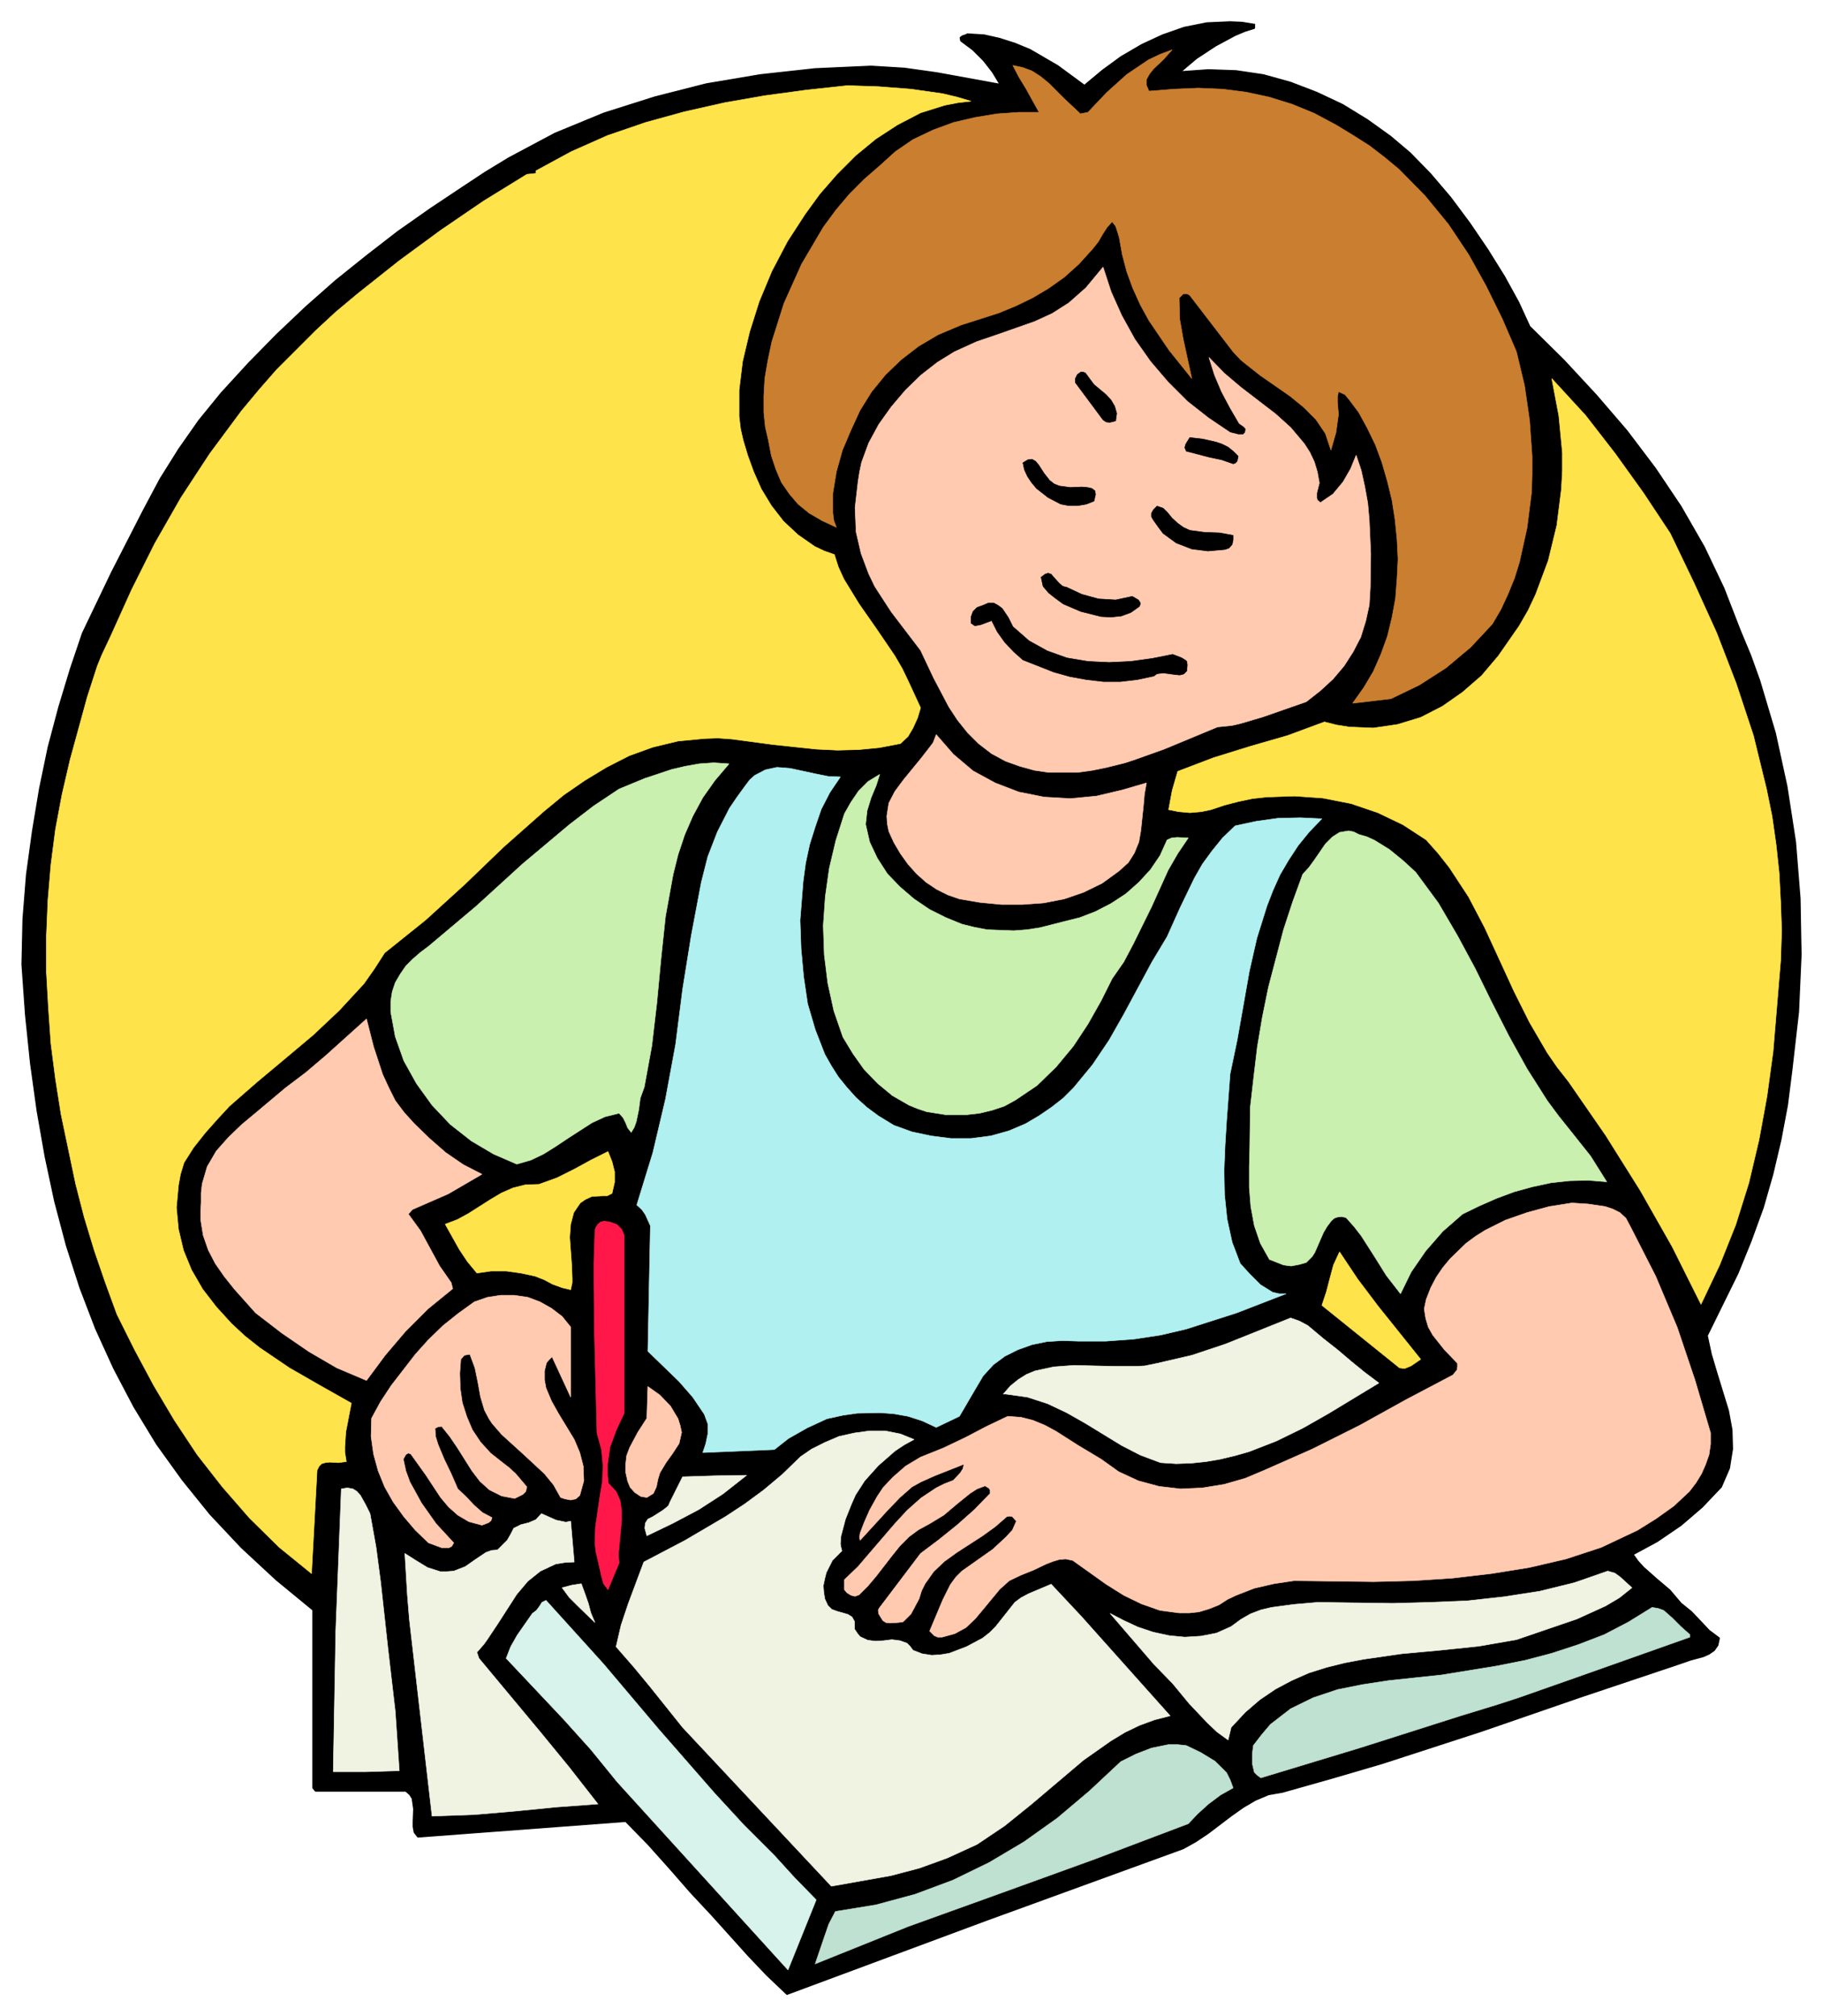 <svg width="3605.318" height="3989.578" viewBox="0 0 2703.988 2992.184" xmlns="http://www.w3.org/2000/svg"><rect x="0" y="0" width="2703.988" height="2992.184" fill="#333333" stroke="none"/><defs><clipPath id="a"><path d="M0 0h2703.988v2993H0Zm0 0"/></clipPath><clipPath id="b"><path d="M0 0h2703.988v2992.184H0Zm0 0"/></clipPath></defs><g clip-path="url(#a)"><path style="fill:#fff;fill-opacity:1;fill-rule:nonzero;stroke:none" d="M0 2992.184h2703.988V-.961H0Zm0 0"/></g><g clip-path="url(#b)"><path style="fill:#fff;fill-opacity:1;fill-rule:evenodd;stroke:#fff;stroke-width:.14;stroke-linecap:square;stroke-linejoin:bevel;stroke-miterlimit:10;stroke-opacity:1" d="M0 .5h519V575H0Zm0 0" transform="matrix(5.21 0 0 -5.21 0 2994.79)"/></g><path style="fill:#000;fill-opacity:1;fill-rule:evenodd;stroke:#000;stroke-width:.14;stroke-linecap:square;stroke-linejoin:bevel;stroke-miterlimit:10;stroke-opacity:1" d="M357.3 567.82v-1.01l-2.73-.86-2.73-1.15-5.6-3.01-5.46-3.59-4.59-3.88 8.04.57 7.9-.28 7.75-1.15 7.76-2.16 7.46-2.87 7.33-3.45 7.03-4.31 6.61-4.74 5.6-4.74 5.74-5.88 5.75-6.75 5.46-7.33 5.17-7.61 4.73-7.61 4.03-7.33 3.16-6.89 9.76-9.63 9.19-9.91 8.76-10.19 8.04-10.63 7.33-10.92 6.6-11.49 5.6-11.77 4.74-12.21 2.88-6.9 2.58-7.18 4.45-14.93 3.31-15.23 2.44-15.8 1.29-16.08.29-16.09-.72-16.23-1.87-16.37-1.29-10.2-1.87-9.91-2.3-9.77-2.72-9.48-3.45-9.47-3.73-9.2-8.76-17.81 1.14-5.31 1.58-5.31 3.31-10.78 1-5.45.15-5.46-.87-5.46-2.29-5.31-5.46-5.75-6.03-5.17-6.75-4.6-6.9-3.73 1.44-2.01 1.58-1.72 3.73-3.31 3.74-3.16 3.16-3.73 3.01-2.44 2.59-2.73 2.44-2.59 2.87-2.15-.43-2.01-1-1.44-1.44-1-1.58-.72-3.73-1.01-3.74-1.29-27.86-9.34-27.86-9.62-28.29-9.19-14.22-4.17-14.21-4.02-4.02-.71-3.74-1.58-3.44-2.02-3.45-2.44-6.61-5.02-3.44-2.3-3.59-2.01-56.44-20.54-56.44-20.97-5.74 5.46-5.32 5.6-10.34 11.49-6.03 6.46-6.03 6.9-6.17 6.89-6.32 6.46-59.17-4.45-1 1.29-.29 1.58v1.58l.14 3.45-.43 3.02-.72 1.15-1.15 1H89.9l-.72.86v50.7l-10.48 8.62-9.91 9.19-8.91 9.48-7.89 9.77-7.33 10.19-6.46 10.63-5.74 10.92-5.17 11.34-4.46 11.64-3.87 12.06-3.31 12.5-2.73 12.78-2.29 13.07-1.87 13.5-1.44 13.93-1 14.22.29 12.93 1 12.64 1.72 12.49 2.01 12.07L13.79 362l3.01 11.35 3.31 10.92 3.44 10.19 8.33 17.38 9.05 17.67 4.74 8.9 5.31 8.48 5.74 8.18 6.32 7.76 7.76 8.47 8.04 8.19 8.33 7.9 8.47 7.47 8.76 7.03 8.91 6.9 9.19 6.46 9.48 6.32 6.31 4.17 6.61 4.02 13.21 7.04 13.93 5.74 14.51 4.6 14.64 3.73 15.37 2.59 15.65 1.72 15.94.72 9.48-.58 9.19-1.29 18.1-3.3-2.16 3.59-2.58 3.3-3.02 3.02-3.44 2.58-.15.86.58.44.86.28.57.29 4.74-.29 4.45-1 4.46-1.44 4.16-1.72 7.9-4.6 7.61-5.6 5.17 4.31 5.31 3.88 5.89 3.44 5.89 2.73 6.17 2.16 6.47 1.29 6.6.29 3.45-.15zm0 0" transform="matrix(5.21 0 0 -5.21 0 2994.79)"/><path style="fill:none;stroke:#000;stroke-width:.43;stroke-linecap:square;stroke-linejoin:bevel;stroke-miterlimit:10;stroke-opacity:1" d="M357.3 567.82v-1.01l-2.73-.86-2.73-1.15-5.6-3.01-5.46-3.59-4.59-3.88 8.04.57 7.9-.28 7.75-1.15 7.76-2.16 7.46-2.87 7.33-3.45 7.03-4.31 6.61-4.74 5.6-4.74 5.74-5.88 5.75-6.75 5.46-7.33 5.17-7.61 4.73-7.61 4.03-7.33 3.16-6.89 9.76-9.63 9.19-9.91 8.76-10.19 8.04-10.63 7.33-10.92 6.6-11.49 5.6-11.77 4.74-12.21 2.88-6.9 2.58-7.18 4.45-14.93 3.31-15.23 2.44-15.8 1.29-16.08.29-16.09-.72-16.23-1.87-16.37-1.29-10.2-1.87-9.91-2.3-9.77-2.72-9.48-3.45-9.47-3.73-9.2-8.76-17.81 1.14-5.31 1.58-5.31 3.31-10.78 1-5.45.15-5.46-.87-5.46-2.29-5.31-5.46-5.75-6.03-5.17-6.75-4.6-6.9-3.73 1.44-2.01 1.58-1.72 3.73-3.31 3.74-3.16 3.16-3.73 3.01-2.44 2.59-2.73 2.44-2.59 2.87-2.15-.43-2.01-1-1.44-1.44-1-1.58-.72-3.73-1.01-3.74-1.29-27.86-9.34-27.86-9.62-28.29-9.19-14.22-4.17-14.21-4.02-4.02-.71-3.74-1.58-3.44-2.02-3.45-2.44-6.61-5.02-3.44-2.3-3.59-2.01-56.44-20.54-56.44-20.97-5.74 5.46-5.32 5.6-10.34 11.49-6.03 6.46-6.03 6.9-6.17 6.89-6.32 6.46-59.17-4.45-1 1.29-.29 1.58v1.58l.14 3.45-.43 3.02-.72 1.15-1.15 1H89.9l-.72.86v50.7l-10.48 8.62-9.91 9.19-8.91 9.48-7.89 9.77-7.33 10.19-6.46 10.63-5.74 10.92-5.17 11.34-4.46 11.64-3.87 12.06-3.31 12.5-2.73 12.78-2.29 13.07-1.87 13.5-1.44 13.93-1 14.22.29 12.93 1 12.64 1.72 12.49 2.01 12.07L13.79 362l3.01 11.35 3.31 10.92 3.44 10.19 8.33 17.38 9.05 17.67 4.74 8.9 5.31 8.48 5.74 8.18 6.32 7.76 7.76 8.47 8.04 8.19 8.33 7.9 8.47 7.47 8.76 7.03 8.91 6.9 9.19 6.46 9.48 6.32 6.31 4.17 6.61 4.02 13.21 7.04 13.93 5.74 14.51 4.6 14.64 3.73 15.37 2.59 15.65 1.72 15.94.72 9.48-.58 9.19-1.29 18.1-3.3-2.16 3.59-2.58 3.3-3.02 3.02-3.44 2.58-.15.86.58.44.86.28.57.29 4.74-.29 4.45-1 4.46-1.44 4.16-1.72 7.9-4.6 7.61-5.6 5.17 4.31 5.31 3.88 5.89 3.44 5.89 2.73 6.17 2.16 6.47 1.29 6.6.29 3.45-.15 3.45-.57" transform="matrix(5.21 0 0 -5.21 0 2994.79)"/><path style="fill:#ca7f30;fill-opacity:1;fill-rule:evenodd;stroke:#ca7f30;stroke-width:.14;stroke-linecap:square;stroke-linejoin:bevel;stroke-miterlimit:10;stroke-opacity:1" d="m333.89 560.64-2.44-2.73-2.88-2.73-1.14-1.44-.87-1.58v-1.58l.72-1.72 7.18.57 6.9.29 6.89-.29 6.75-.86 6.6-1.43 6.47-2.01 6.31-2.59 6.18-3.3 4.74-2.88 4.74-3.01 4.31-3.3 4.16-3.45 7.47-7.61 6.6-8.05 5.75-8.61 5.03-9.05 4.59-9.34 4.02-9.33 2.3-9.63 1.44-9.91.71-10.19v-5.17l-.14-5.03-1.29-10.2-2.16-9.77-1.43-4.59-1.87-4.6-2.01-4.31-2.44-4.16-6.18-6.61-7.03-5.89-7.61-4.88-8.05-3.88-10.91-1.29 3.16 4.45 2.73 4.6 2.15 4.88 1.87 5.17 1.29 5.32 1.01 5.45.43 5.6.28 5.61-.28 5.6-.58 5.74-.86 5.46-1.29 5.31-1.58 5.46-1.87 5.03-2.3 4.74-2.44 4.45-1.29 1.72-1.29 1.73-1.3 1.58-1.86.86-.29-1.44v-1.72l.29-3.3-.72-5.17-1.44-5.03-1.58 4.74-2.72 4.02-3.45 3.45-3.88 3.16-8.47 5.89-4.02 3.16-1.58 1.29-2.16 2.3-12.35 16.08-.71.43h-1.15l-1.15-1.15.14-6.03 1.01-5.74 2.44-11.21-6.46 8.05-5.75 8.47-2.44 4.45-2.15 4.74-1.73 4.74-1.29 4.89-.86 4.88-.72 2.3-.29.86-1 1.29-1.44-1.58-1.29-2.01-1.15-2.01-1.58-2.01-4.02-4.45-4.16-3.74-4.46-3.16-4.59-2.73-4.74-2.29-4.88-2.01-10.77-3.45-6.47-2.73-5.6-3.3-5.02-3.88-4.46-4.31-3.87-4.74-3.31-5.31-2.58-5.61-2.44-5.74-1.73-6.18-1-6.17v-5.46l.29-2.3.71-1.87-4.02 1.87-3.73 2.16-3.16 2.58-2.44 2.87-2.3 3.31-1.58 3.73-1.29 3.88-.86 4.45-.86 3.74-.43 4.16v4.6l.28 5.02.86 5.03 1.15 5.46 3.45 10.91 5.03 11.21 6.17 10.48 3.59 4.88 3.88 4.6 4.16 4.17 4.46 3.87 4.45 4.03 5.02 3.44 5.75 2.73 5.89 2.16 6.17 1.43 6.18 1.01 6.17.43h5.75l-3.74 6.75-2.01 3.3-1.72 3.31 2.73-.58 2.72-1 2.45-1.58 2.29-1.87 4.46-4.45 4.59-4.31 2.16.43 5.31 5.6 5.74 5.17 6.18 4.17 3.3 1.57zm0 0" transform="matrix(5.21 0 0 -5.21 0 2994.79)"/><path style="fill:#ffe34a;fill-opacity:1;fill-rule:evenodd;stroke:#ffe34a;stroke-width:.14;stroke-linecap:square;stroke-linejoin:bevel;stroke-miterlimit:10;stroke-opacity:1" d="m276.59 545.99-3.74-.43-3.73-.72-6.89-2.16-6.61-3.44-6.17-4.02-5.75-4.74-5.31-5.32-4.88-5.6-4.17-5.74-5.03-7.76-4.45-8.47-3.59-8.62-2.73-8.62-2.01-8.47-1-8.19v-7.47l.43-3.59.72-3.16 1.29-4.31 1.72-4.74 2.16-4.88 2.87-4.74 3.45-4.45 4.16-3.88 4.74-3.3 2.73-1.3 2.87-1 1.15-3.59 1.58-3.45 4.31-7.04 5.02-7.18 5.17-7.61 2.16-3.73 1.72-3.59 3.45-7.47-.86-2.88-1.3-2.87-1.43-2.44-2.16-2.01-6.03-1.15-5.89-.57-6.03-.15-6.03.29-12.21 1.29-11.77 1.58-4.02.29-3.88-.14-7.47-.72-7.18-1.73-6.75-2.44-6.46-3.3-6.18-3.74-6.03-4.16-5.74-4.74-11.35-10.05-11.05-10.63-11.21-10.2-11.63-9.33-2.87-4.46-3.02-4.31-7.03-7.61-7.47-7.04-8.04-6.75-7.9-6.6-7.9-6.9-3.45-3.73-3.44-3.88-3.3-4.16-2.73-4.31-1.01-3.31-.57-3.16-.58-6.32.58-6.17 1.43-6.03 2.3-5.6 3.16-5.46 3.88-5.03 4.31-4.74 3.87-3.59 4.17-3.3 8.47-5.75 8.76-5.03 8.9-5.02-1.58-8.19-.28-4.31v-1.43l.43-2.73-2.3-.29-2.44.14-1.29-.14-1.01-.29-.72-.72-.57-1.14-1.58-29.45-9.19 7.47-8.47 8.33-7.76 8.91-7.18 9.19-6.46 9.76-5.89 9.91-5.46 10.2-5.02 10.06-3.31 9.04-3.16 9.2-2.87 9.48-2.44 9.47-4.16 19.83-1.58 10.05-1.3 10.05-.71 10.2-.58 10.2v10.19l.43 10.2.86 10.2 1.3 10.05 1.86 9.91 2.3 9.91 4.88 17.81 2.88 8.91 1.29 3.16 2.44 5.17 6.03 13.36 6.61 13.21 7.47 13.07 8.18 12.49 9.05 12.21 5.02 6.03 5.03 5.75 11.06 11.06 5.74 5.31 6.18 5.17 11.77 9.34 11.92 8.76 12.21 8.33 12.35 7.61 2.58.29v.72l10.06 5.46 10.34 4.59 10.91 3.74 10.92 3.01 11.48 2.59 11.49 2.01 11.63 1.58 11.92 1.29 8.76-.29 9.34-.72 9.05-1.29 4.16-1zm0 0" transform="matrix(5.21 0 0 -5.21 0 2994.79)"/><path style="fill:#ffcab0;fill-opacity:1;fill-rule:evenodd;stroke:#ffcab0;stroke-width:.14;stroke-linecap:square;stroke-linejoin:bevel;stroke-miterlimit:10;stroke-opacity:1" d="m350.4 451.63 2.3-.58h1.44l.57.58.14 1-.43.58-1.43 1-2.59 4.45-2.44 4.6-2.01 4.74-1.58 5.03 4.31-4.46 4.74-4.02 9.91-7.61 4.31-3.88 3.87-4.59 1.58-2.45 1.29-2.72.87-2.88.57-3.16-.72-2.87v-1.44l.15-.57.86-.72 3.59 2.44 2.87 3.45 2.15 3.74 1.58 3.87 1.44-4.31 1.01-4.59.86-4.74.43-4.88.43-9.63-.14-9.48-.29-5.02-1.01-4.6-1.43-4.6-2.16-4.16-2.58-4.02-3.16-3.74-3.59-3.3-4.02-3.16-12.35-4.31-6.32-1.87-2.44-.57-4.17-.43-15.22-6.32-8.04-2.87-3.02-1.01-5.17-1.29-4.16-.86-4.17-.58h-8.33l-4.02.58-4.16 1.15-4.02 1.43-4.02 2.16-3.74 2.87-3.16 3.16-2.87 3.59-2.44 3.73-4.31 8.19-3.73 7.9-8.33 10.92-3.45 5.31-1.29 2.01-1.72 3.59-2.16 5.75-1.43 6.17-.29 6.9.86 7.46.43 2.73.58 2.73 2.01 5.46 2.87 5.31 3.59 5.03 4.02 4.74 4.45 4.31 4.6 3.59 4.88 3.02 6.32 2.87 5.89 2.01 10.62 3.73 5.03 2.3 4.74 3.02 4.88 4.31 4.88 5.89 2.3-7.04 3.02-6.75 3.73-6.75 4.45-6.32 5.03-5.89 5.46-5.46 6.03-4.74zm0 0" transform="matrix(5.21 0 0 -5.21 0 2994.79)"/><path style="fill:#000;fill-opacity:1;fill-rule:evenodd;stroke:#000;stroke-width:.14;stroke-linecap:square;stroke-linejoin:bevel;stroke-miterlimit:10;stroke-opacity:1" d="m309.19 468.57 1.15-1.58 1.29-1.72 3.44-2.87 1.44-1.58 1.01-1.73.57-2.01-.29-2.15-1.72-.43-1.01.14-.86.58-7.9 10.63v1.14l.58 1.15 1 .72h.58zm0 0" transform="matrix(5.21 0 0 -5.21 0 2994.79)"/><path style="fill:#ffe34a;fill-opacity:1;fill-rule:evenodd;stroke:#ffe34a;stroke-width:.14;stroke-linecap:square;stroke-linejoin:bevel;stroke-miterlimit:10;stroke-opacity:1" d="m475.77 422.9 6.75-14.07 6.46-14.22 5.6-14.51 4.89-14.79 3.73-15.23 1.58-7.75 1.15-8.05.86-8.04.43-8.19.29-8.33-.29-8.61-2.15-25.86-1.73-12.63-.86-4.74-1.43-7.76-2.88-12.21-3.73-11.92-4.59-11.49-5.32-11.2-8.18 16.37-9.05 15.94-9.91 15.8-10.63 15.37-3.16 4.02-2.87 4.17-5.02 8.61-4.46 8.91-4.16 9.05-4.17 9.05-4.59 8.76-5.46 8.33-3.16 4.02-3.44 3.88-6.61 4.31-7.18 3.44-7.61 2.59-8.04 1.58-8.05.57-8.04-.28-4.02-.44-4.02-.86-3.88-1-3.87-1.3-2.73-.57-3.31-.29-3.16.29-2.87.57 1.01 5.46 1.58 5.46 10.19 3.88 10.63 3.3 10.48 3.02 10.49 3.88 3.44-.87 3.59-.57 6.9-.29 6.89 1.01 3.3 1 3.31 1.01 6.17 3.16 5.75 4.02 5.45 4.74 4.74 5.6 5.89 8.47 2.58 4.46 2.16 4.59 3.59 9.63 2.44 10.05 1.29 10.2.29 5.31v5.17l-1.01 10.49-2.01 10.62 9.63-10.48 8.47-10.92 8.04-11.2zm0 0" transform="matrix(5.21 0 0 -5.21 0 2994.79)"/><path style="fill:#000;fill-opacity:1;fill-rule:evenodd;stroke:#000;stroke-width:.14;stroke-linecap:square;stroke-linejoin:bevel;stroke-miterlimit:10;stroke-opacity:1" d="m352.7 444.88-.29-1.44-.57-.57-.58-.15-3.3 1.15-3.45.72-6.6 1.72-.43 1.01.28 1 1.15 1.87 3.74-.43 3.73-.86 1.72-.58 1.73-.86 1.58-1.29zm-53.71-6.9 1.29-1 1.44-.58 3.16-.43 3.3.14 1.58-.14 1.29-.29.87-.71.14-1.01-.43-1.87-2.16-.86-2.44-.43h-2.58l-2.3.43-3.59 1.87-3.3 2.58-1.44 1.73-1.15 1.72-.86 1.87-.43 2.01 1.44.86 1.14.14 1.01-.57.86-1.01 1.58-2.44zm36.48-12.21 1.58-1.15 1.86-.86 4.17-.57 4.31-.15 3.87-.71v-1.3l-.28-1.29-.86-1-1.15-.43-4.89-.44-4.59.58-4.45 1.72-3.74 2.73-1.29 1.72-1.44 2.02-.57 1v1.01l.57 1 1.01 1.01 1.72-.58 1.3-1.29 1.29-1.58zm-31.6-18.24 4.31-2.01 4.74-1.29 4.88-.29 4.74 1.01 1.73-1.01.57-.86v-.29l-.29-.71-2.44-1.73-2.73-1-2.87-.29-2.87.14-5.75 1.44-5.02 2.15-2.16 1.58-2.01 1.58-1.58 1.87-.57 2.59 1.15.86.86.28.86-.28.72-.86 1.58-1.73 1-.86zm-15.36-11.2 4.59-4.02 5.17-2.87 5.6-2.01 6.04-1.01 6.03-.29 6.17.29 6.18.86 5.74 1.15 2.59-1 1.14-.72.29-.29.15-1-.15-1.73-.86-.86-1.15-.29-1.43.15-3.16.43-1.44-.15-.57-.14-.72-.57-4.74-1.01-4.88-.57h-4.74l-4.89.57-4.73.86-4.6 1.29-8.76 3.45-2.59 2.3-2.58 2.73-2.15 3.01-1.58 3.16-3.02-1.14-1.44-.29h-.43l-1 .72v1.72l.57 1.58 1.15 1.15 1.58.57 1.72.72h1.44l1.29-.72 1.15-.86 1.73-2.58zm0 0" transform="matrix(5.21 0 0 -5.21 0 2994.79)"/><path style="fill:#ffcab0;fill-opacity:1;fill-rule:evenodd;stroke:#ffcab0;stroke-width:.14;stroke-linecap:square;stroke-linejoin:bevel;stroke-miterlimit:10;stroke-opacity:1" d="m319.67 349.8 6.89 2.01-.57-3.31-.29-3.3-.72-6.89-.57-3.31-1.29-3.16-1.73-2.73-2.72-2.44-4.74-3.44-5.32-2.59-5.45-1.87-5.89-1.15-6.03-.43h-6.04l-6.03.58-5.88 1-3.31 1.15-3.16 1.58-3.01 2.01-2.73 2.44-2.44 2.73-2.16 3.02-1.86 3.16-1.44 3.16-.43 2.15-.14 2.16.28 1.86.29 1.87 1.72 3.31 2.44 3.3 5.17 6.32 2.45 3.16.86 1.15.86 2.29 4.88-5.6 5.6-4.74 6.32-3.44 6.75-2.59 7.18-1.43 7.47-.44 7.47.72zm0 0" transform="matrix(5.21 0 0 -5.21 0 2994.79)"/><path style="fill:#caf0b0;fill-opacity:1;fill-rule:evenodd;stroke:#caf0b0;stroke-width:.14;stroke-linecap:square;stroke-linejoin:bevel;stroke-miterlimit:10;stroke-opacity:1" d="m207.66 357.26-4.02-4.74-3.45-4.88-2.87-5.31-2.3-5.32-1.87-5.6-1.43-5.74-2.16-11.92-1.29-12.21-1.15-12.21-1.44-12.35-2.15-11.78-1.15-3.16-.43-3.3-.72-3.45-.57-1.58-.86-1.44-1.01 1.3-.57 1.43-.72 1.44-1.15 1.29-4.02-1-3.73-1.73-6.9-4.45-3.44-2.3-3.45-2.15-3.59-1.72-4.02-1.15-6.61 2.87-6.32 3.73-6.03 4.74-5.17 5.46-4.45 6.18-3.59 6.46-2.44 6.89-1.29 7.04v3.02l.43 2.73.86 2.58 1.43 2.44 1.58 2.3 2.01 2.01 2.16 1.87 2.3 1.72 13.64 11.49 13.07 11.92 13.35 11.21 6.9 5.31 7.32 4.88 7.32 3.02 7.76 2.58 3.73.87 4.02.71 4.17.29zm0 0" transform="matrix(5.21 0 0 -5.21 0 2994.79)"/><path style="fill:#b0f0f0;fill-opacity:1;fill-rule:evenodd;stroke:#b0f0f0;stroke-width:.14;stroke-linecap:square;stroke-linejoin:bevel;stroke-miterlimit:10;stroke-opacity:1" d="m239.39 353.53-3.01-4.45-2.44-4.74-1.73-5.03-1.58-5.03-1.15-5.31-.71-5.31-.86-10.92.28-8.19.72-7.9 1.15-7.75 2.15-7.33 2.73-7.03 1.87-3.31 2.01-3.16 2.44-3.01 2.59-2.88 3.01-2.72 3.3-2.45 4.46-2.72 5.17-1.87 5.45-1.15 5.6-.72h5.75l5.6.72 5.17 1.44 4.74 2.01 3.88 2.29 3.59 2.45 3.3 2.58 3.01 3.02 5.32 6.46 4.74 7.04 4.16 7.32 4.02 7.47 4.02 7.47 4.31 7.18 3.74 8.33 4.02 8.33 2.29 4.02 2.73 3.74 3.02 3.73 3.59 3.45 6.03 1.29 6.18.86 6.31.15 6.18-.29-3.59-3.73-3.16-3.88-2.73-4.17-2.44-4.16-2.01-4.46-1.72-4.45-2.88-9.19-2.15-9.48-1.72-9.77-1.73-9.76-2.01-9.62-1-13.36-.43-7.04-.29-7.18.14-6.89.72-6.9 1.44-6.61 1.15-3.01 1.14-3.02 2.73-3.01 3.02-3.02 3.45-2.15 1.86-.44h2.01l-14.07-5.45-14.36-4.6-7.33-1.72-7.61-1.15-7.9-.58h-8.04l-4.45.15-4.45-.29-4.17-.86-4.02-1.44-3.73-1.86-3.3-2.45-2.88-3.16-2.29-3.87-4.45-7.62-6.61-3.16-4.02 1.87-4.02 1.29-4.02.72-3.88.29-6.61-.14-4.02-.58-4.59-1-5.6-2.59-5.32-3.02-4.02-3.16-20.39-.86.86 2.59.57 2.73v2.87l-1 2.73-3.3 4.88-3.88 4.45-8.9 8.62.71 35.76-1.43 3.16-1.01 1.44-1.43 1.29 4.59 14.94 3.59 15.22 2.87 15.52 2.01 15.79 2.45 15.23 2.87 15.22 1.86 7.33 2.73 7.04 3.45 6.75 2.15 3.16 2.3 3.16 1.29 1.72 1.44 1.29 3.02 1.58 3.3.72 3.73-.29 7.33-1.58 3.59-.72zm0 0" transform="matrix(5.21 0 0 -5.21 0 2994.79)"/><path style="fill:#caf0b0;fill-opacity:1;fill-rule:evenodd;stroke:#caf0b0;stroke-width:.14;stroke-linecap:square;stroke-linejoin:bevel;stroke-miterlimit:10;stroke-opacity:1" d="m246.57 340.03 1.15-5.03 2.16-4.59 2.87-4.46 3.59-3.73 4.02-3.45 4.45-3.01 4.6-2.3 4.59-1.87 3.45-.86 3.73-.72 7.61-.29 3.74.29 3.73.58 6.75 1.72 4.6 1.15 4.45 1.72 4.45 2.3 4.17 2.73 3.73 3.3 3.3 3.59 2.73 4.02 2.01 4.46 1.29.57 1.58.15 3.16-.15-3.01-4.45-2.73-4.74-4.74-10.48-5.17-10.49-2.73-5.17-3.3-4.74-3.16-6.32-3.73-6.61-4.17-6.32-4.88-5.88-5.46-5.32-6.17-4.16-3.16-1.73-3.45-1.15-3.59-.86-3.73-.43h-5.89l-5.46.86-2.58.87-2.45 1-4.73 2.73-4.17 3.45-3.88 4.02-3.16 4.45-2.87 4.74-2.58 7.47-1.73 7.9-1 8.04-.29 8.33.58 8.33 1.14 8.04 1.87 7.9 2.44 7.62 1.87 3.3 2.15 3.16 2.73 2.73 3.31 2.01-1.01-3.16-1.44-3.45-1.15-3.73zm156.68-13.64 6.46-8.77 5.46-9.33 5.03-9.34 4.73-9.62 4.89-9.62 5.17-9.34 5.74-9.05 3.3-4.45 3.45-4.31 5.6-7.04 4.6-7.32-5.32.43-5.31-.14-5.31-.58-5.32-1.15-5.17-1.43-5.02-1.87-4.89-2.15-4.73-2.3-5.61-4.89-4.88-5.6-4.16-6.03-3.02-6.18-4.02 5.18-3.59 5.74-3.59 5.6-2.01 2.59-2.3 2.58-1.29.29-1.15-.14-.86-.29-.86-.72-1.29-1.72-1.01-1.73-2.44-5.6-.72-1.15-1.72-1.72-2.01-.58-2.3-.43-2.16.29-4.02 1.58-2.58 4.6-1.72 5.02-1.01 5.46-.43 5.46v5.74l.14 5.75.15 11.35 1 8.76 1.01 8.47 1.43 8.47 1.73 8.48 4.3 16.37 2.59 7.9 2.87 7.9 1.73 1.87 1.57 2.15 3.16 4.6 2.01 2.01 2.02 1.29 2.58.43 1.44-.28 1.43-.72 2.44-.72 2.16-1.01 4.16-2.58 3.88-3.16zm0 0" transform="matrix(5.21 0 0 -5.21 0 2994.79)"/><path style="fill:#ffcab0;fill-opacity:1;fill-rule:evenodd;stroke:#ffcab0;stroke-width:.14;stroke-linecap:square;stroke-linejoin:bevel;stroke-miterlimit:10;stroke-opacity:1" d="m118.05 254.72 4.3-4.17 4.6-4.02 5.03-3.45 5.31-2.73-9.62-5.6-10.2-4.45-1.15-1.29 3.45-4.74 2.73-5.03 2.73-5.03 3.3-4.74.43-1.72-7.04-5.74-6.46-6.47-5.74-6.75-5.32-7.18-8.47 3.59-7.9 4.6-7.75 5.31-7.47 5.75-6.03 6.75-2.87 3.59-2.59 3.73-2.01 3.88-1.44 4.17-.71 4.45v2.44l.14 2.44v2.73l.29 2.58 1.43 4.89 2.59 4.45 3.44 3.88 3.88 3.73 4.31 3.59 8.04 6.75 5.89 4.46 5.74 4.88 11.49 10.34 2.01-7.9 2.59-7.9 1.72-3.73 1.87-3.74 2.58-3.44zm0 0" transform="matrix(5.21 0 0 -5.21 0 2994.79)"/><path style="fill:#ffe34a;fill-opacity:1;fill-rule:evenodd;stroke:#ffe34a;stroke-width:.14;stroke-linecap:square;stroke-linejoin:bevel;stroke-miterlimit:10;stroke-opacity:1" d="m173.19 246.82 1.15-2.88.72-2.87v-3.01l-.72-3.16-1.44-.72h-1.29l-3.01-.15-1.87-.86-1.44-1-1.86-2.73-.87-3.31-.28-3.73.57-7.9.14-3.73v-1.3l-.43-2.01-2.44.58-2.73 1-2.44 1.3-2.58 1-4.02.86-4.17.58h-4.31l-4.02-.58-2.73 3.31-2.29 3.44-4.02 7.18 3.44 1.3 3.16 1.72 6.32 4.02 3.16 1.87 3.3 1.44 3.45.86 3.88.14 5.17 1.87 4.88 2.44 4.74 2.59zm0 0" transform="matrix(5.21 0 0 -5.21 0 2994.79)"/><path style="fill:#ffcab0;fill-opacity:1;fill-rule:evenodd;stroke:#ffcab0;stroke-width:.14;stroke-linecap:square;stroke-linejoin:bevel;stroke-miterlimit:10;stroke-opacity:1" d="m464.43 225.42 7.18-14.08 6.17-14.65 5.03-14.94 4.45-15.08v-3.16l-.43-3.01-1.01-2.87-1.14-2.59-1.58-2.58-1.87-2.45-4.45-4.16-5.03-3.59-5.31-3.31-10.34-4.88-10.05-3.3-10.49-2.44-10.77-1.73-11.06-1.29-11.05-.72-11.35-.29-22.69.29-5.74-.86-5.6-1.29-5.17-2.01-2.45-1.15-2.44-1.58-2.87-1.15-2.87-.86-2.73-.29h-2.87l-5.46.72-5.31 1.87-5.03 2.44-5.03 3.16-9.47 6.75-2.01.43-1.87-.15-1.87-.57-1.86-.72-3.59-1.72-3.59-1.44-3.31-1.58-2.73-2.44-4.74-5.74-2.29-2.73-2.59-2.45-3.16-1.72-3.59-1h-1.29l-1.01.43-1.29 1.29 1.87 4.45 1.87 4.45 2.15 4.31 1.58 2.16 1.72 1.72 8.76 6.18 3.88 3.59 1.29 1.43.43.43 1.15 2.59-1.15 1.29-.71.15-.87-.15-3.3-2.87-3.59-2.59-7.32-4.73-3.59-2.59-3.02-2.87-2.44-3.45-1.01-2.01-.71-2.3-2.3-4.31-1.58-1.58-.58-.57-.28-.15-1.29-.14-2.3-.14-1.15.14-.86.58-1.15 1.86-.15 1.01.15.43.29.43 11.63 15.37 5.17 3.88 5.17 4.16 5.02 4.45 4.46 4.6v.86l-.29.58-1.15.71-2.3-.86-2.01-1.29-3.73-3.02-3.74-3.16-4.02-2.44-3.16-1.72-2.73-2.01-2.58-2.59-2.3-2.87-4.45-5.75-2.3-2.72-2.58-2.59-1.15-.43-1.15.29-1.15.72-.72.86v2.87l3.88 3.73 3.45 4.03 7.03 8.18 3.45 3.74 4.02 3.59 4.31 2.87 2.3 1.15 2.58 1 2.01 2.16.72 1.15.29 1.29-8.33-3.3-3.88-1.73-2.58-1.43-3.45-3.02-3.45-3.59-7.9-8.62-.14.86.14 1.15 1.15 3.02 1.58 3.59 2.16 3.88 1.72 2.58 2.73 2.88 3.59 3.15 4.31 2.59 6.46 2.59 6.32 3.01 6.03 3.16 6.03 2.87 3.74-.28 3.44-.87 3.45-1.43 3.16-1.72 6.32-4.03 6.46-3.87 5.03-3.59 5.6-2.59 5.88-1.58 6.18-.72 6.17.29 6.18 1 6.03 1.73 5.46 2.3 13.64 6.03 13.5 6.75 13.21 7.32 13.36 7.04 1.15 1.44.14.86v1l-3.73 3.88-3.31 4.17-1.29 2.3-.72 2.44-.43 2.73.58 2.72 1.29 3.31 1.58 3.01 1.86 2.73 2.02 2.44 4.59 4.46 2.73 2.01 2.73 1.72 5.74 2.87 6.18 2.16 6.32 1.72 6.46 1.01 4.59-.29 4.89-.72 2.15-.72 2.01-1 1.72-1.58zm0 0" transform="matrix(5.21 0 0 -5.21 0 2994.79)"/><path style="fill:#ff174a;fill-opacity:1;fill-rule:evenodd;stroke:#ff174a;stroke-width:.14;stroke-linecap:square;stroke-linejoin:bevel;stroke-miterlimit:10;stroke-opacity:1" d="M177.79 222.98v-50.7l-2.16-4.6-1.86-5.03-.72-5.17v-2.58l.28-2.59 2.16-2.3 1.15-2.58.43-2.87v-2.88l-.58-6.17-.28-3.02v-1.15l.14-1.72-3.16-7.61-1.29 1.72-.58 2.15-1 4.46-.58 2.44-.28 2.44.14 4.6 1.29 8.9.72 4.31.14 4.45-.43 4.45-1.29 4.74-.72 28.73-.14 14.36v5.46l.29 9.19.28.86.58.86.72.58 1 .29 1.87-.29 1.87-.72 1.29-1.29zm0 0" transform="matrix(5.21 0 0 -5.21 0 2994.79)"/><path style="fill:#ffe34a;fill-opacity:1;fill-rule:evenodd;stroke:#ffe34a;stroke-width:.14;stroke-linecap:square;stroke-linejoin:bevel;stroke-miterlimit:10;stroke-opacity:1" d="m404.69 187.64-2.73-1.86-1.73-.72h-.57l-1.01.14-22.11 17.81 1.29 3.88 1.01 3.88 1 3.73 1.73 3.74 5.17-7.76 5.74-7.61zm0 0" transform="matrix(5.21 0 0 -5.21 0 2994.79)"/><path style="fill:#ffcab0;fill-opacity:1;fill-rule:evenodd;stroke:#ffcab0;stroke-width:.14;stroke-linecap:square;stroke-linejoin:bevel;stroke-miterlimit:10;stroke-opacity:1" d="M162.56 196.84v-19.97l-5.31 11.49-.86-.86-.72-.86-.57-2.3v-2.59l.43-2.29 1.58-3.74 2.01-3.59 4.45-7.32 1.58-3.74 1-3.88.15-4.16-1.15-4.17-1.15-1-1.44-.29-1.58.29-1.29.43-2.01 3.59-2.58 3.16-6.04 5.6-6.17 5.6-2.73 3.16-.86 1.3-1.29 2.44-1.15 3.88-.72 4.02-.86 4.16-1.44 3.88-1.58-.29-1-1.15-.29-4.02.14-4.31.58-4.02 1.29-4.02 1.58-3.73 2.3-3.45 2.87-3.16 3.45-2.73 1.86-1.44 1.87-1.72 3.16-3.73-.29-1.3-.86-.86-2.3-1.15-3.73.72-3.45 1.72-2.73 2.45-2.29 3.01-4.17 6.61-2.15 3.16-2.3 2.87-1.01-.14-.86-.43.15-2.3.71-2.3 1.73-4.16 2.01-4.17 1.87-4.31 2.44-2.3 2.15-2.29 2.44-2.16 2.73-1.43-.29-.87-.71-.57-1.87-.72-3.73 1.01-3.16 1.86-2.59 2.3-2.3 2.73-4.16 6.32-4.31 6.03-.72.29-.72-.43-.71-1.29.71-3.31 1.15-3.16 3.31-6.03 4.16-5.89 5.03-5.46-.58-1-.86-.43h-1.87l-3.87 1.43-3.74 3.59-3.3 3.88-3.02 4.17-2.44 4.31-1.86 4.59-1.3 4.74-.71 5.03.14 5.17 2.58 4.74 3.02 4.59 6.89 8.91 3.74 4.16 4.16 4.03 4.31 3.44 4.59 3.31 3.74 1.29 3.73.57h3.88l3.88-.57 3.44-1.29 3.31-1.87 3.01-2.3zm0 0" transform="matrix(5.21 0 0 -5.21 0 2994.79)"/><path style="fill:#f0f3e1;fill-opacity:1;fill-rule:evenodd;stroke:#f0f3e1;stroke-width:.14;stroke-linecap:square;stroke-linejoin:bevel;stroke-miterlimit:10;stroke-opacity:1" d="m376.97 193.53 4.02-3.16 3.88-3.3 3.88-3.16 4.02-3.02-14.22-8.61-7.32-4.17-7.62-3.73-7.75-3.02-4.02-1.15-4.17-1-4.16-.72-4.17-.43-4.3-.15-4.46.29-5.74 2.15-5.31 2.73-10.34 6.32-5.32 3.02-5.45 2.58-5.75 1.87-6.17.86h-.72l2.01 2.3 2.3 1.87 2.29 1.43 2.45 1.01 5.31 1.15 5.74.43 12.07-.29h5.89l2.29.15 3.45.71 9.91 2.3 9.48 3.16 18.67 7.47 2.44-.86 2.44-1.29zm0 0" transform="matrix(5.21 0 0 -5.21 0 2994.79)"/><path style="fill:#ffcab0;fill-opacity:1;fill-rule:evenodd;stroke:#ffcab0;stroke-width:.14;stroke-linecap:square;stroke-linejoin:bevel;stroke-miterlimit:10;stroke-opacity:1" d="m194.16 166.82-.72-3.16-1.87-2.87-1.86-2.59-1.73-2.87-.57-1.87-.43-2.15-.86-1.87-1.87-1.15-1.72.29-1.73 1.15-1.29 1.43-.72 1.73-.57 2.58v2.3l.28 2.44.87 2.3 2.29 4.31 2.59 4.02.29 9.05 3.44-2.44 3.02-3.16 2.15-3.59.58-1.87zm0 0" transform="matrix(5.21 0 0 -5.21 0 2994.79)"/><path style="fill:#f0f3e1;fill-opacity:1;fill-rule:evenodd;stroke:#f0f3e1;stroke-width:.14;stroke-linecap:square;stroke-linejoin:bevel;stroke-miterlimit:10;stroke-opacity:1" d="m260.36 164.81-2.87-1.58-2.59-1.73-4.74-4.16-3.87-4.31-2.59-4.02-1.15-2.59-1.72-4.31-1.29-4.88-.15-2.15.15-.87.28-1.14-2.72-2.73-1.73-3.45-.43-1.72-.43-2.01.14-1.87.29-1.87.86-1.87 1.15-1.14 1.58-.58 1.58-.43 1.44-.43 1.15-.72.71-1.29v-2.16l.87-1.29.71-.86 2.16-1.01 2.15-.28 2.44.14 2.3.29 2.3-.29 2.01-.72.86-.86.86-1.15 2.59-1 2.73-.43 2.44.14 2.58.43 4.89 1.87 4.59 2.44 2.01 1.58 1.72 1.72 2.73 3.45 2.73 3.45 1.73 1.29 2.15 1.15 6.46 2.73 8.62-9.2 8.33-9.33 16.94-18.96-4.45-1.15-4.31-1.58-4.16-2.01-4.02-2.44-7.76-5.46-7.46-6.32-7.47-6.32-7.47-6.03-7.9-5.31-8.47-3.88-7.9-2.87-8.19-2.16-16.94-3.01-42.37 45.24-9.19 11.49-4.74 5.74-5.02 5.75 1.43 6.17 2.02 6.04 4.45 11.92 11.77 6.17 11.49 6.75 5.46 3.59 5.46 4.02 5.31 4.46 5.17 5.02 3.16 2.16 3.73 1.87 4.02 1.72 4.45 1 4.31.58h4.45l4.31-.86zm-47.68-10.2-6.75-5.31-6.89-4.46-7.32-3.87-7.47-3.6-.58 2.16.15 1.44.72 1.14 1.43.72 2.73 1.73 1.29 1 .43.43.43 1.01 3.59 7.18 9.2.29zm-107.27-10.92 1.72-9.62 1.29-9.77 2.16-19.67 2.01-17.24 1.15-16.94-9.48-.29h-9.34l.72 40.21 1.58 40.36 1.73.29 1.58-.29 1.14-.72 1.01-1.15 1.44-2.58zm57.15-2.15 1.01-11.63-2.73-.15-2.58-.43-4.31-2.01-3.59-2.87-3.16-3.74-5.46-8.47-2.87-4.31-1.01-1.43-2.01-2.3.58-1.73 17.23-20.68 8.47-10.34 8.19-10.48-11.92-.87-11.49-1.14-11.78-1.01-12.06-.43-4.31 37.34-2.15 18.67-.58 7.04-.71 11.78 3.16-2.01 3.3-2.01 3.59-1.15h1.87l2.01.14 3.3 1.29 2.87 2.01 3.02 2.02 1.58.57 1.72.14 2.73 2.73 1 1.73.87 1.72 2.01 1 2.29.58 2.01.86 1.58 1.72 4.17-1.86 2.15-.43.58-.15zm302.3-18.96-3.59-2.87-3.88-2.3-8.19-3.73-17.23-5.89-10.77-1.87-11.06-1.15-10.91-1-10.92-1.58-5.31-1.01-5.17-1.29-5.02-1.58-4.89-2.16-4.59-2.44-4.45-3.01-4.17-3.59-4.02-4.31-.86-3.59-3.16 2.29-2.73 2.59-5.17 5.46-4.74 5.74-5.31 5.46-12.5 14.51 3.88-2.01 4.02-1.87 4.31-1.44 4.6-1 4.45-.43 4.59.28 4.46.87 4.16 1.86 2.73 2.01 2.73 1.58 3.01 1.15 3.02.72 6.46.86 6.75.58 21.4-.29 10.62.29 10.49.43 10.48 1.15 10.2 1.58 9.91 2.44 9.47 3.3 2.01-.57 1.58-1.15zm0 0" transform="matrix(5.21 0 0 -5.21 0 2994.79)"/><path style="fill:#f0f3e1;fill-opacity:1;fill-rule:evenodd;stroke:#f0f3e1;stroke-width:.14;stroke-linecap:square;stroke-linejoin:bevel;stroke-miterlimit:10;stroke-opacity:1" d="m165.58 123.73 1-2.73 1.01-2.87.72-2.73 1.15-2.73-4.89 4.74-2.44 2.44-2.01 2.73 2.73.72zm0 0" transform="matrix(5.21 0 0 -5.21 0 2994.79)"/><path style="fill:#d7f3eb;fill-opacity:1;fill-rule:evenodd;stroke:#d7f3eb;stroke-width:.14;stroke-linecap:square;stroke-linejoin:bevel;stroke-miterlimit:10;stroke-opacity:1" d="m155.53 118.99 16.37-18.1 15.65-18.52 15.94-18.24 8.33-9.05 8.76-8.76 5.75-6.32 6.17-6.32-8.04-19.97-48.68 53.58-7.47 9.19-7.76 8.62-16.37 17.37 1.29 3.31 1.87 3.3 4.31 6.18 1.15.86.86 1.15.72 1.15zm0 0" transform="matrix(5.21 0 0 -5.21 0 2994.79)"/><path style="fill:#bfe1d1;fill-opacity:1;fill-rule:evenodd;stroke:#bfe1d1;stroke-width:.14;stroke-linecap:square;stroke-linejoin:bevel;stroke-miterlimit:10;stroke-opacity:1" d="M481.37 109.22v-.71l-32.45-11.49-16.37-5.75-6.18-2.01-10.34-3.16-28.43-9.05-28.44-8.62-1 .72-.86.86-.58 2.45v2.73l.29 2.44 2.44 3.16 2.44 2.87 5.75 4.45 6.46 3.16 6.89 2.3 7.18 1.44 7.47 1.14 14.93 1.58 15.94 2.59 7.9 1.58 7.61 2.01 7.47 2.44 7.47 2.87 6.89 3.59 6.75 4.17 1.73-.29 1.57-.57 2.45-2.16 2.44-2.44zM351.26 65.56l-3.59-2.01-3.44-2.58-3.02-2.73-2.73-2.88-26.56-10.05-26.57-9.62-26.71-9.62-26.43-10.63 2.59 7.61 1.29 3.73 1.87 3.59 11.49 1.87 11.2 3.02 10.77 4.02 10.34 5.03 9.91 5.88 9.48 6.75 9.19 7.76 8.9 8.33 4.31 2.16 4.45 1.72 4.88 1h2.44l2.59-.28 4.16-2.01 4.02-2.45 3.31-3.3 1-2.01zm0 0" transform="matrix(5.21 0 0 -5.21 0 2994.79)"/></svg>
